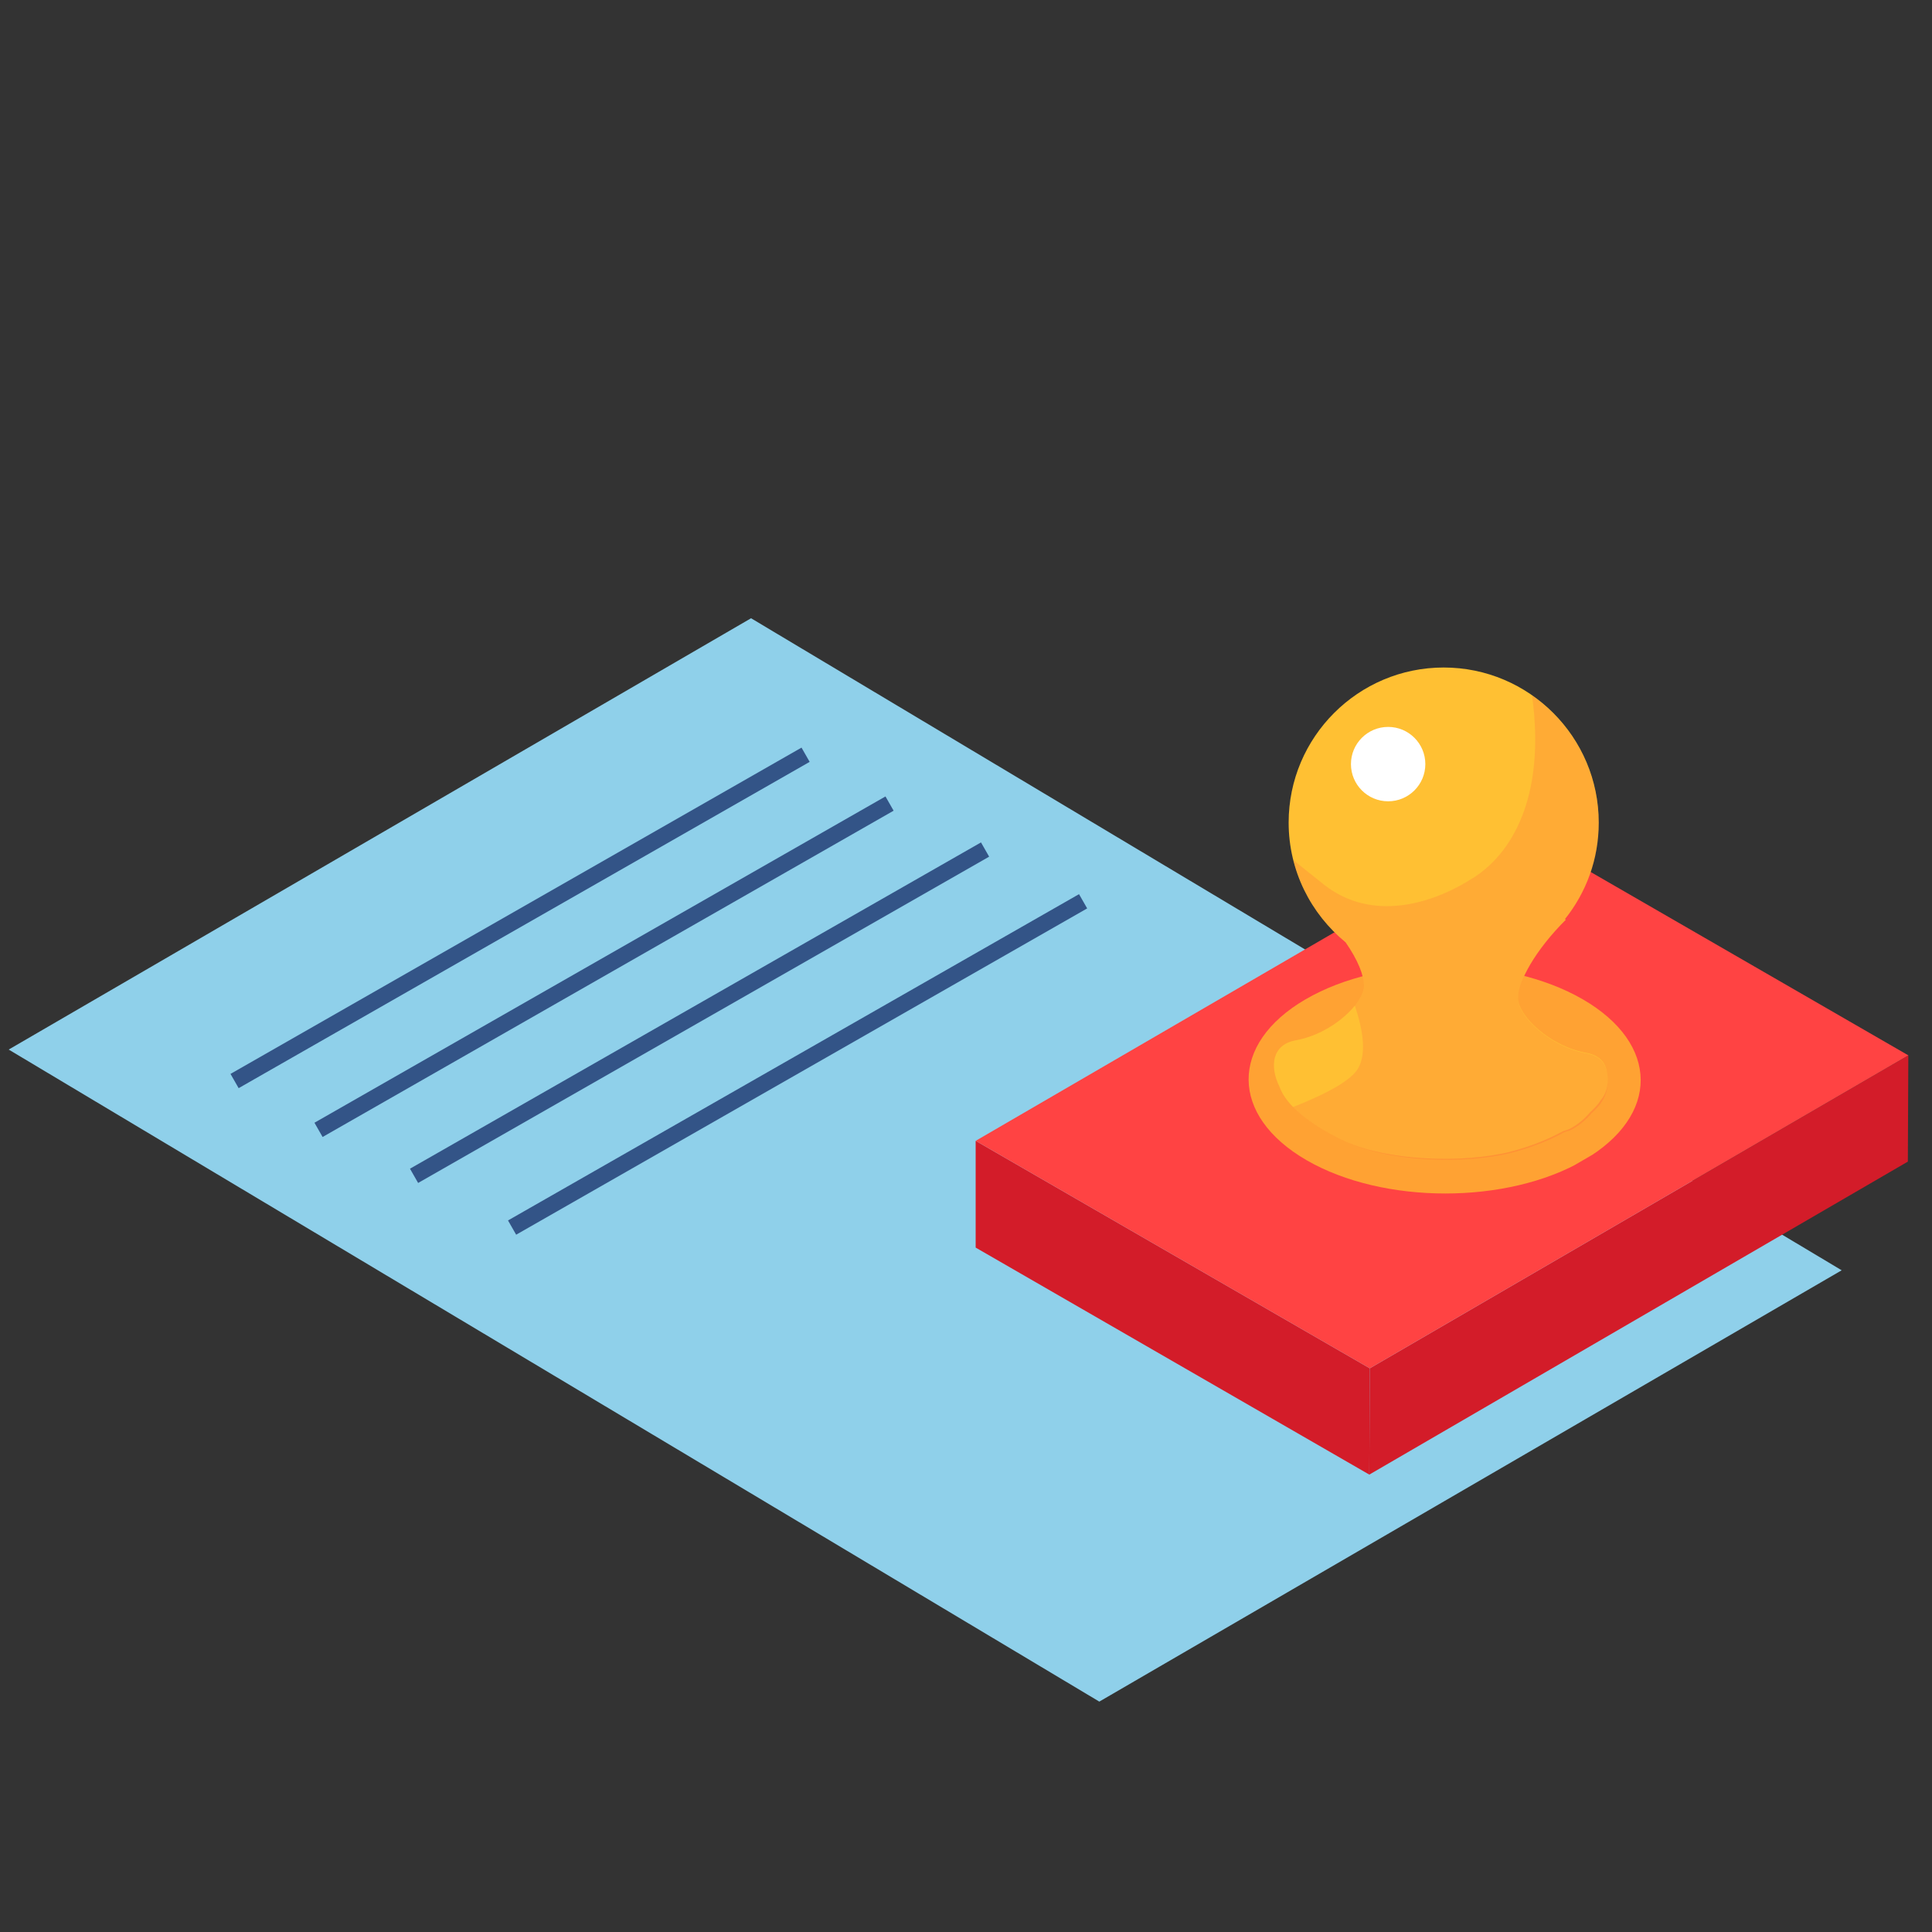<?xml version="1.0" encoding="utf-8"?>
<!-- Generator: Adobe Illustrator 19.0.0, SVG Export Plug-In . SVG Version: 6.00 Build 0)  -->
<svg version="1.1" id="Layer_1" xmlns="http://www.w3.org/2000/svg" xmlns:xlink="http://www.w3.org/1999/xlink" x="0px" y="0px"
	 viewBox="0 0 400 400" style="enable-background:new 0 0 400 400;" xml:space="preserve">
<rect x="0" y="0" width="400" height="400" fill="#333333" stroke="none"/>
<style type="text/css">
	.st0{fill:#8FD0EA;}
	.st1{opacity:0.61;fill:#FF4343;}
	.st2{enable-background:new    ;}
	.st3{fill:#D31C29;}
	.st4{fill:#FF4343;}
	.st5{clip-path:url(#XMLID_2_);}
	.st6{fill:#FFA233;}
	.st7{fill:#FFC033;}
	.st8{opacity:0.17;fill:#FF4343;}
	.st9{fill:#FFFFFF;}
	.st10{fill:#335487;}
</style>
<g id="XMLID_2625_">
	<g id="XMLID_2650_">
		<polygon id="XMLID_2651_" class="st0" points="381.3,263 227.6,352.3 1.8,217.3 155.5,128 		"/>
	</g>
	<g id="XMLID_2630_">
		<g id="XMLID_2647_">
			<path id="XMLID_2649_" class="st1" d="M268.4,215.6c6.9-1.3,12.7-6.4,13.9-10c-6.1,1.8-16.2,7.8-17.8,12.6
				C265.2,216.9,266.4,215.9,268.4,215.6z"/>
			<path id="XMLID_2648_" class="st1" d="M319.9,208.1c-1.5-0.7-3.4-1.2-5.5-1.7c0,0.1,0,0.2,0,0.3c0,3.5,6.4,9.9,14.2,11.3
				c2.7,0.5,3.9,2.1,4.2,4.1c0.1,0.3,0.1,0.6,0.2,1c0-0.1,0.1-0.2,0.1-0.3C333.9,218.9,329.1,212.2,319.9,208.1z"/>
		</g>
		<g id="XMLID_2639_">
			<g id="XMLID_2640_" class="st2">
				<g id="XMLID_2645_">
					<polygon id="XMLID_2646_" class="st3" points="395.1,218.5 395,240.5 283.5,305.3 283.6,283.3 					"/>
				</g>
				<g id="XMLID_2643_">
					<polygon id="XMLID_2644_" class="st3" points="283.6,283.3 283.5,305.3 202,258.3 202,236.2 					"/>
				</g>
				<g id="XMLID_2641_">
					<polygon id="XMLID_2642_" class="st4" points="395.1,218.5 283.6,283.3 202,236.2 313.5,171.4 					"/>
				</g>
			</g>
		</g>
		<g id="XMLID_2634_">
			<g id="XMLID_2635_" class="st2">
				<defs>
					<polygon id="XMLID_2638_" class="st2" points="241.6,223.5 298.9,190.2 356.5,223.5 299.2,256.8 					"/>
				</defs>
				<clipPath id="XMLID_2_">
					<use xlink:href="#XMLID_2638_"  style="overflow:visible;"/>
				</clipPath>
				<g id="XMLID_2636_" class="st5">
					<path id="XMLID_2637_" class="st6" d="M327.7,206.9c-15.9-9.2-41.6-9.2-57.4,0c-15.8,9.2-15.7,24.1,0.2,33.3s41.6,9.2,57.4,0
						C343.7,231,343.6,216.1,327.7,206.9"/>
				</g>
			</g>
		</g>
		<path id="XMLID_2633_" class="st7" d="M332.7,222.1c-0.2-2-1.5-3.6-4.2-4.1c-7.8-1.4-14.2-7.8-14.2-11.3c0-3.5,3.5-9.9,9.9-16.3
			c0,0-0.1,0-0.2-0.1c4.4-5.5,7-12.4,7-20c0-17.7-14.4-32.1-32.1-32.1c-17.7,0-32.1,14.4-32.1,32.1c0,10,4.6,18.9,11.8,24.8
			c2.5,3.6,3.8,6.8,3.8,9c0,3.5-6.4,9.9-14.2,11.3c-4.8,0.9-5.4,5.3-3.3,9.6c1.5,4,6.1,7.6,13,11c9,4.5,25.4,4.9,35,2.4
			c4.2-1.1,7.8-2.6,10.7-4.2c0.7-0.2,1.3-0.4,1.8-0.7c1.4-0.8,2.7-1.9,3.8-3.2c1-0.9,1.8-1.8,2.2-2.5
			C332.9,226.1,333.1,223.8,332.7,222.1z"/>
		<path id="XMLID_2632_" class="st8" d="M313.2,238.6c4.2-1.1,7.8-2.6,10.7-4.2c0.7-0.2,1.3-0.4,1.8-0.7c1.4-0.8,2.7-1.9,3.8-3.2
			c1-0.9,1.8-1.8,2.2-2.5c1.2-1.9,1.4-4.2,1-5.8c-0.2-2-1.5-3.6-4.2-4.1c-7.8-1.4-14.2-7.8-14.2-11.3c0-3.5,3.5-9.9,9.9-16.3
			c0,0-0.1,0-0.2-0.1c4.4-5.5,7-12.4,7-20c0-10.9-5.5-20.6-13.8-26.4c2.9,21.3-4.4,32.8-12.1,37.7c-9,5.8-21.2,9-30.8,1.6
			c-2.1-1.7-4.3-3.4-6.5-5.2c1.7,6.8,5.6,12.7,10.8,17c2.5,3.6,3.8,6.8,3.8,9c0,1.2-0.7,2.6-1.9,4.1c1.6,4.7,2.8,10.7,0.1,13.8
			c-2.3,2.7-8.3,5.4-12.9,7.2c2.3,2.4,5.8,4.6,10.2,6.8C287.1,240.7,303.5,241.1,313.2,238.6z"/>
		<circle id="XMLID_2631_" class="st9" cx="287.4" cy="158.2" r="7.7"/>
	</g>
	<g id="XMLID_2629_">
		
			<rect id="XMLID_2655_" x="105.9" y="121.9" transform="matrix(0.496 0.868 -0.868 0.496 219.227 2.402)" class="st10" width="3.4" height="136.2"/>
	</g>
	<g id="XMLID_2628_">
		
			<rect id="XMLID_2654_" x="123.3" y="132.1" transform="matrix(0.496 0.868 -0.868 0.496 236.833 -7.651)" class="st10" width="3.4" height="136.2"/>
	</g>
	<g id="XMLID_2627_">
		
			<rect id="XMLID_2653_" x="143" y="141.6" transform="matrix(0.496 0.868 -0.868 0.496 255.085 -19.945)" class="st10" width="3.4" height="136.2"/>
	</g>
	<g id="XMLID_2626_">
		
			<rect id="XMLID_2652_" x="163.3" y="152.3" transform="matrix(0.496 0.868 -0.868 0.496 274.6 -32.16)" class="st10" width="3.4" height="136.2"/>
	</g>
</g>
</svg>
